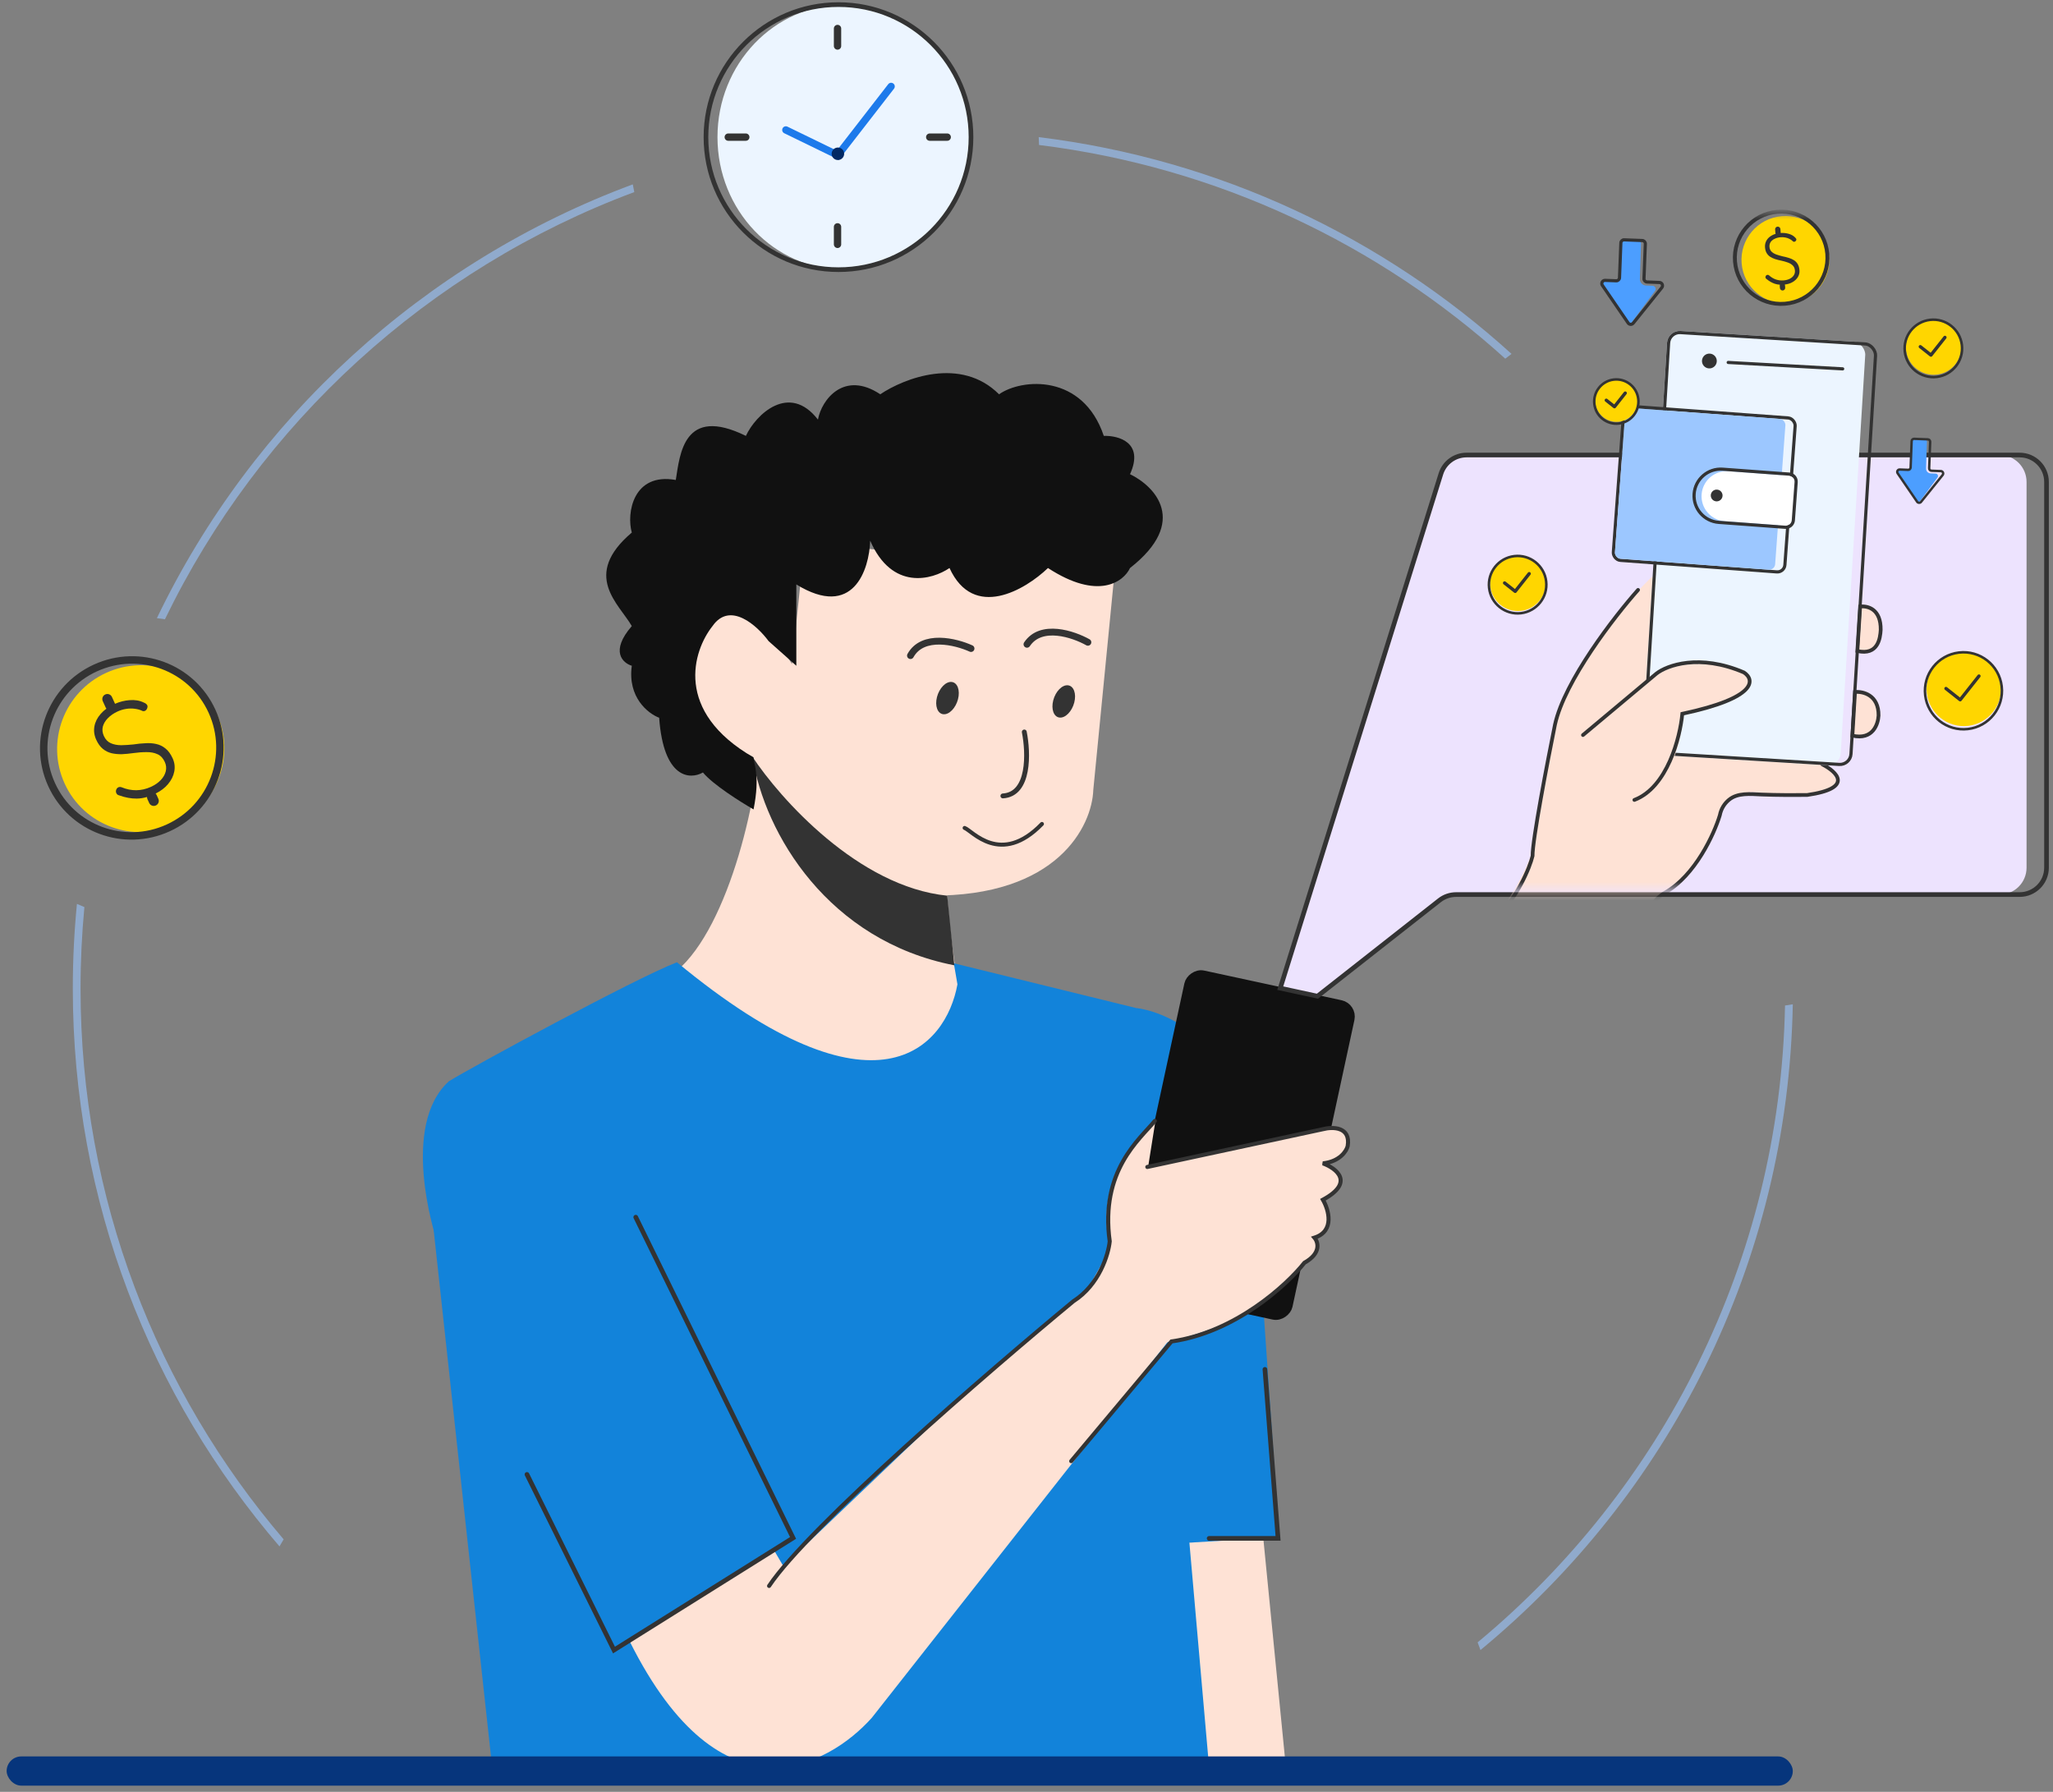 <svg width="220" height="192" viewBox="0 0 220 192" fill="none" xmlns="http://www.w3.org/2000/svg">
<rect x="0" y="0" width="220" height="192" fill="#808080" stroke="none"/>
<path d="M52.688 188.886L46.038 127.828C45.232 115.899 58.263 143.613 60.345 146.367L71.227 153.017L65.584 187.677L52.688 188.886Z" fill="#1283DA"/>
<path d="M137.756 188.963L135.297 164.043L134.149 161.748L122.345 160.273L124.476 188.963H137.756Z" fill="#FEE2D5"/>
<path d="M134.078 121.302C132.096 111.676 125.112 108.443 121.868 108.031L114.79 112.808L121.868 165.621L137.086 164.736L134.078 121.302Z" fill="#1283DA"/>
<path d="M72.524 104.027C78.159 99.281 81.534 84.757 81.534 77.343L101.183 87.352C101.183 99.512 102.967 106.71 103.071 107.658C103.175 108.606 99.786 123.468 99.786 123.468L72.524 104.027Z" fill="#FEE2D5"/>
<path d="M117.158 84.638L119.432 61.394L86.226 58.145L84.876 71.16C81.53 65.767 77.908 64.626 76.35 66.584C71.345 72.055 75.977 79.055 80.631 81.064C84.019 92.124 94.728 95.605 99.66 95.963C113.353 96.111 117.031 88.475 117.158 84.638Z" fill="#FEE2D5"/>
<ellipse cx="1.132" cy="1.786" rx="1.132" ry="1.786" transform="matrix(-0.995 -0.103 -0.25 0.968 115.565 73.547)" fill="#333333"/>
<ellipse cx="1.132" cy="1.786" rx="1.132" ry="1.786" transform="matrix(-0.995 -0.103 -0.25 0.968 103.107 73.19)" fill="#333333"/>
<path d="M109.763 78.434C110.205 80.646 110.364 85.113 107.47 85.284" stroke="#333333" stroke-width="0.521" stroke-linecap="round"/>
<path d="M72.541 103.109C94.01 120.867 101.384 112.156 102.599 105.474L102.211 103.216L122.364 108.164L125.088 138.301L129.603 189.77H58.25V159.735L46.661 132.43C46.661 132.43 42.827 120.631 48.109 115.855C50.229 114.53 67.958 104.876 72.541 103.109Z" fill="#1283DA"/>
<rect x="-0.708" y="0.457" width="17.456" height="33.828" rx="1.192" transform="matrix(-0.977 -0.211 -0.211 0.977 144.212 107.417)" fill="#111111" stroke="#111111" stroke-width="1.192"/>
<path d="M101.504 95.973C91.978 95.02 83.569 85.535 80.632 81.089C81.936 89.381 88.786 100.81 102.268 103.434L101.504 95.973Z" fill="#333333"/>
<path d="M142.606 120.792L122.97 125.14L119.487 136.637L114.443 146.322C127.032 143.286 133.756 142.788 139.798 135.223C141.324 134.849 141.62 132.947 140.753 132.621C143.111 131.837 142.386 129.206 141.62 128.591C145.179 127.165 143.298 124.692 141.62 124.692C146.128 123.937 144.334 120.383 142.606 120.792Z" fill="#FEE2D5"/>
<path d="M123.835 119.99C116.56 126.529 118.948 133.113 118.948 133.85L116.654 137.944L102.095 150.518L83.953 167.831L83.02 166.242L67.481 175.884C77.363 195.648 88.768 189.251 93.413 184.077L125.224 143.668C127.283 143.417 130.389 142.075 131.684 141.436L133.998 125.239H123L123.835 119.99Z" fill="#FEE2D5"/>
<path d="M123.751 120.112C122.135 122.075 117.867 125.436 118.918 133.013C118.777 134.415 117.803 137.662 115.025 139.429C105.909 146.968 86.623 163.624 82.415 169.936" stroke="#333333" stroke-width="0.436" stroke-linecap="round"/>
<path d="M68.127 130.424L84.984 164.791L65.796 176.805L56.47 157.986" stroke="#333333" stroke-width="0.5" stroke-linecap="round"/>
<path d="M122.947 125.042L141.764 120.994C142.794 120.725 144.767 120.711 144.418 122.808C144.284 123.345 143.565 124.467 141.764 124.656C143.197 125.182 145.204 126.698 141.764 128.553C142.38 129.617 143.061 131.919 140.857 132.618C141.26 133.088 141.609 134.284 139.782 135.306C137.878 137.713 132.364 142.771 125.537 143.738L114.79 156.563" stroke="#333333" stroke-width="0.436" stroke-linecap="round"/>
<path d="M112.301 60.864C117.694 64.382 120.41 62.33 121.094 60.864C127.447 55.888 123.741 52.089 121.094 50.811C122.638 47.41 119.864 46.657 118.284 46.706C116.037 40.021 109.493 40.538 107.058 42.249C102.953 38.144 96.87 40.538 94.329 42.248C90.458 39.668 88.042 42.811 87.651 44.961C84.574 40.974 80.994 44.409 79.93 46.706C73.245 43.422 72.858 48.694 72.418 51.43C67.844 50.609 67.118 54.984 67.704 57.064C62.297 61.655 66.336 64.698 67.704 67.085C65.359 69.782 66.727 71.043 67.704 71.337C67.235 74.738 69.464 76.468 70.636 76.908C71.106 83.476 73.96 83.554 75.328 82.772C76.383 84.062 79.384 85.948 80.752 86.73C81.488 83.025 80.752 81.844 80.752 81.159C72.191 76.233 74.253 69.724 76.354 67.085C78.231 64.387 81.143 67.036 82.365 68.698L85.335 71.337V62.623C91.431 66.375 93.151 61.06 93.249 57.933C95.594 63.326 99.892 62.134 101.749 60.864C104.328 66.492 109.858 63.209 112.301 60.864Z" fill="#111111"/>
<path d="M135.55 146.731L136.957 164.841H129.572" stroke="#333333" stroke-width="0.5" stroke-linecap="round"/>
<path d="M103.368 88.716C104.159 88.984 107.212 92.868 111.656 88.288" stroke="#333333" stroke-width="0.427" stroke-linecap="round" stroke-linejoin="round"/>
<path d="M116.578 68.821C115.031 67.951 111.561 66.775 110.051 69.036" stroke="#333333" stroke-width="0.733" stroke-linecap="round"/>
<path d="M104.054 69.49C102.44 68.752 98.883 67.869 97.567 70.248" stroke="#333333" stroke-width="0.733" stroke-linecap="round"/>
<rect x="0.712" y="188.205" width="191.404" height="3.129" rx="1.565" fill="#06357C"/>
<path d="M154.407 50.779L137.192 105.882L141.178 106.745L154.255 96.469C154.762 96.071 155.389 95.854 156.035 95.854H214.285C215.876 95.854 217.166 94.564 217.166 92.973V51.638C217.166 50.047 215.876 48.757 214.285 48.757H157.157C155.896 48.757 154.782 49.576 154.407 50.779Z" fill="#EDE3FE"/>
<path d="M154.407 50.779L137.192 105.882L141.178 106.745L154.255 96.469C154.762 96.071 155.389 95.854 156.035 95.854H187.171H216.424C218.015 95.854 219.305 94.564 219.305 92.973V51.638C219.305 50.047 218.015 48.757 216.424 48.757H157.157C155.896 48.757 154.782 49.576 154.407 50.779Z" stroke="#333333" stroke-width="0.5" stroke-linecap="round"/>
<mask id="mask0_6508_3225" style="mask-type:alpha" maskUnits="userSpaceOnUse" x="158" y="22" width="60" height="74">
<rect x="158.079" y="22.712" width="59.087" height="72.671" fill="#D9D9D9"/>
</mask>
<g mask="url(#mask0_6508_3225)">
<path d="M201.537 67.488C201.563 65.274 200.186 64.905 199.333 64.986L199.033 69.758C201.239 70.259 201.486 68.402 201.537 67.488Z" fill="#FEE2D5" stroke="#333333" stroke-width="0.4"/>
<path d="M201.306 76.673C201.332 74.46 199.633 74.067 198.781 74.148L198.503 78.828C200.709 79.328 201.255 77.587 201.306 76.673Z" fill="#FEE2D5" stroke="#333333" stroke-width="0.4"/>
<path d="M166.979 76.197C169.348 69.924 174.839 63.821 177.289 61.553C182.206 56.74 186.965 61.414 188.73 64.353L195.051 81.733C200.027 85.391 193.201 85.672 188.944 85.006C186.503 84.464 185.032 85.808 184.601 86.547C182.958 92.839 177.325 96.917 174.714 98.17L172.031 105.074C166.912 106.396 161.662 101.503 159.677 98.891C162.866 95.211 164.141 91.736 164.379 90.459C164.965 85.738 166.357 78.984 166.979 76.197Z" fill="#FEE2D5"/>
<path d="M195.275 81.903C196.844 82.695 198.716 84.46 193.652 85.185C192.442 85.2 190.35 85.2 188.787 85.135C187.56 85.084 186.205 84.921 185.265 85.71C184.821 86.084 184.441 86.618 184.295 87.364C183.692 89.357 181.671 93.805 178.41 95.657C177.993 95.901 177.142 96.54 177.08 97.15" stroke="#333333" stroke-width="0.4" stroke-linecap="round"/>
<path d="M175.535 63.209C172.997 66.065 167.664 72.949 166.634 77.635C165.822 81.639 164.204 90.06 164.231 91.718C163.927 92.964 162.651 96.136 159.98 98.855" stroke="#333333" stroke-width="0.4" stroke-linecap="round"/>
<rect x="178.722" y="35.382" width="21.28" height="45.48" rx="1.36" transform="rotate(3.524 178.722 35.382)" fill="#ECF5FF"/>
<rect x="178.882" y="35.562" width="22.214" height="45.14" rx="1.19" transform="rotate(3.524 178.882 35.562)" stroke="#333333" stroke-width="0.34"/>
<path d="M177.972 72.088L170.6 77.012L172.586 88.609C178.478 86.477 180.239 79.649 180.383 76.502C189.238 74.384 187.911 72.402 186.141 71.676C181.745 70.528 178.863 71.472 177.972 72.088Z" fill="#FEE2D5"/>
<path d="M169.631 78.761L177.497 72.179C178.636 71.286 182.106 70.01 186.875 72.051C188.046 72.812 188.366 74.764 180.278 76.481C180.042 78.996 178.684 84.362 175.14 85.715" stroke="#333333" stroke-width="0.4" stroke-linecap="round"/>
<circle cx="183.178" cy="38.683" r="0.794" transform="rotate(-6.659 183.178 38.683)" fill="#333333"/>
<path d="M185.195 38.837L197.463 39.524" stroke="#333333" stroke-width="0.34" stroke-linecap="round"/>
<path d="M175.729 29.89L175.852 26.096C175.859 25.909 175.713 25.753 175.527 25.745L174.125 25.687C173.939 25.679 173.782 25.822 173.771 26.007L173.559 29.698C173.549 29.878 173.4 30.019 173.22 30.018L171.968 30.017C171.696 30.017 171.534 30.321 171.686 30.547L174.344 34.484C174.475 34.678 174.76 34.684 174.899 34.495L177.356 31.164C177.517 30.945 177.369 30.634 177.097 30.623L176.379 30.592C176.006 30.576 175.716 30.263 175.729 29.89Z" fill="#4C9EFF"/>
<path d="M176.17 29.862L176.314 26.126C176.321 25.939 176.175 25.781 175.987 25.773L174.045 25.699C173.857 25.692 173.699 25.838 173.692 26.025L173.548 29.761C173.541 29.949 173.383 30.095 173.196 30.088L172.003 30.042C171.724 30.032 171.552 30.343 171.71 30.574L174.471 34.606C174.6 34.794 174.874 34.804 175.017 34.627L178.079 30.819C178.254 30.601 178.106 30.277 177.827 30.266L176.497 30.215C176.309 30.207 176.163 30.05 176.17 29.862Z" stroke="#333333" stroke-width="0.34" stroke-linecap="round"/>
<path d="M206.395 50.195L206.488 47.321C206.493 47.18 206.383 47.062 206.242 47.056L205.18 47.012C205.039 47.006 204.92 47.114 204.912 47.254L204.752 50.049C204.744 50.186 204.631 50.292 204.495 50.292L203.547 50.291C203.34 50.291 203.218 50.521 203.333 50.692L205.346 53.673C205.445 53.821 205.661 53.825 205.766 53.682L207.627 51.16C207.749 50.994 207.637 50.758 207.431 50.749L206.887 50.726C206.605 50.714 206.385 50.477 206.395 50.195Z" fill="#4C9EFF"/>
<path d="M206.729 50.173L206.837 47.344C206.843 47.202 206.732 47.083 206.59 47.077L205.119 47.021C204.977 47.015 204.858 47.126 204.852 47.268L204.743 50.097C204.738 50.239 204.618 50.35 204.476 50.344L203.573 50.31C203.362 50.302 203.231 50.538 203.351 50.713L205.442 53.766C205.54 53.908 205.747 53.916 205.855 53.782L208.174 50.898C208.307 50.733 208.195 50.487 207.984 50.479L206.976 50.441C206.834 50.435 206.723 50.316 206.729 50.173Z" stroke="#333333" stroke-width="0.257" stroke-linecap="round"/>
<circle cx="210.446" cy="73.808" r="3.995" transform="rotate(-6.659 210.446 73.808)" fill="#FFD600"/>
<circle cx="210.404" cy="74.018" r="4.125" transform="rotate(-6.659 210.404 74.018)" stroke="#333333" stroke-width="0.273" stroke-linecap="round" stroke-linejoin="round"/>
<path d="M212.066 72.439L210.055 74.981L208.53 73.775" stroke="#333333" stroke-width="0.353" stroke-linecap="round" stroke-linejoin="round"/>
<circle cx="207.211" cy="37.174" r="2.98" transform="rotate(-6.659 207.211 37.174)" fill="#FFD600"/>
<g clip-path="url(#clip0_6508_3225)">
<circle cx="207.179" cy="37.33" r="3.077" transform="rotate(-6.659 207.179 37.33)" stroke="#333333" stroke-width="0.273" stroke-linecap="round" stroke-linejoin="round"/>
<path d="M208.419 36.153L206.919 38.049L205.781 37.149" stroke="#333333" stroke-width="0.353" stroke-linecap="round" stroke-linejoin="round"/>
</g>
<circle cx="162.661" cy="62.491" r="2.98" transform="rotate(-6.659 162.661 62.491)" fill="#FFD600"/>
<circle cx="162.63" cy="62.647" r="3.077" transform="rotate(-6.659 162.63 62.647)" stroke="#333333" stroke-width="0.273" stroke-linecap="round" stroke-linejoin="round"/>
<path d="M163.869 61.469L162.369 63.365L161.232 62.466" stroke="#333333" stroke-width="0.353" stroke-linecap="round" stroke-linejoin="round"/>
<ellipse cx="4.699" cy="4.698" rx="4.699" ry="4.698" transform="matrix(0.998 -0.083 0.082 0.995 186.249 23.55)" fill="#FFD600"/>
<path fill-rule="evenodd" clip-rule="evenodd" d="M190.255 24.976C190.257 25.005 190.264 25.032 190.274 25.058C190.127 25.101 189.991 25.158 189.865 25.229C189.613 25.368 189.424 25.549 189.297 25.771C189.17 25.992 189.118 26.239 189.14 26.51C189.16 26.751 189.218 26.952 189.314 27.114C189.41 27.276 189.537 27.41 189.696 27.515C189.854 27.615 190.032 27.698 190.228 27.764C190.425 27.825 190.631 27.878 190.846 27.921C191.109 27.977 191.35 28.044 191.569 28.124C191.787 28.198 191.966 28.305 192.107 28.442C192.247 28.575 192.327 28.759 192.346 28.994C192.361 29.184 192.319 29.355 192.217 29.507C192.116 29.66 191.971 29.783 191.782 29.876C191.598 29.968 191.383 30.025 191.137 30.046C190.844 30.07 190.565 30.037 190.299 29.945C190.038 29.854 189.798 29.709 189.58 29.511C189.525 29.464 189.466 29.443 189.404 29.448C189.343 29.453 189.288 29.483 189.241 29.539C189.199 29.594 189.181 29.652 189.186 29.713C189.189 29.754 189.2 29.79 189.218 29.819C189.241 29.848 189.266 29.872 189.293 29.89C189.576 30.124 189.867 30.293 190.165 30.397C190.34 30.458 190.531 30.495 190.738 30.507C190.722 30.547 190.715 30.59 190.718 30.635L190.737 30.867C190.75 31.022 190.887 31.138 191.043 31.125C191.199 31.112 191.315 30.975 191.302 30.82L191.283 30.588C191.28 30.553 191.271 30.52 191.257 30.49C191.58 30.452 191.858 30.365 192.09 30.229C192.342 30.084 192.534 29.901 192.666 29.679C192.798 29.456 192.853 29.215 192.831 28.954C192.809 28.683 192.744 28.461 192.637 28.29C192.535 28.118 192.4 27.98 192.231 27.876C192.067 27.771 191.88 27.689 191.668 27.629C191.461 27.564 191.244 27.509 191.018 27.466C190.786 27.409 190.566 27.344 190.359 27.274C190.151 27.199 189.98 27.097 189.845 26.969C189.711 26.841 189.634 26.67 189.617 26.455C189.601 26.261 189.641 26.09 189.738 25.942C189.839 25.795 189.982 25.677 190.167 25.59C190.355 25.497 190.571 25.44 190.812 25.42C190.987 25.406 191.155 25.415 191.318 25.448C191.487 25.48 191.641 25.534 191.782 25.61C191.922 25.681 192.04 25.766 192.136 25.866C192.175 25.899 192.22 25.913 192.272 25.909C192.333 25.904 192.388 25.874 192.435 25.818C192.482 25.763 192.503 25.71 192.499 25.658C192.494 25.592 192.449 25.521 192.365 25.445C192.185 25.259 191.949 25.127 191.658 25.048C191.387 24.973 191.107 24.945 190.82 24.964C190.821 24.952 190.82 24.941 190.819 24.929L190.788 24.542C190.775 24.387 190.638 24.271 190.482 24.284C190.326 24.297 190.21 24.434 190.223 24.589L190.255 24.976Z" fill="#333333"/>
<path d="M191.272 32.547C194.003 32.32 196.036 29.93 195.813 27.209C195.59 24.488 193.195 22.466 190.464 22.694C187.733 22.921 185.7 25.311 185.923 28.032C186.146 30.753 188.541 32.775 191.272 32.547Z" stroke="#333333" stroke-width="0.419"/>
<rect x="174.046" y="43.487" width="18.431" height="16.541" rx="0.806" transform="rotate(4.22 174.046 43.487)" stroke="#333333" stroke-width="0.34"/>
<rect x="174.203" y="43.669" width="17.213" height="16.201" rx="0.636" transform="rotate(4.22 174.203 43.669)" fill="#9CC7FF"/>
<path d="M182.346 52.973C182.456 51.493 183.744 50.382 185.224 50.491L191.719 50.971C192.069 50.996 192.333 51.301 192.307 51.652L192.005 55.742C191.979 56.093 191.674 56.356 191.324 56.33L184.828 55.851C183.348 55.742 182.237 54.453 182.346 52.973Z" fill="white"/>
<path d="M184.602 50.275C183.029 50.159 181.659 51.34 181.543 52.914C181.427 54.488 182.608 55.857 184.182 55.973L191.311 56.499C191.755 56.532 192.142 56.199 192.175 55.755L192.476 51.665C192.509 51.22 192.176 50.834 191.732 50.801L184.602 50.275Z" stroke="#333333" stroke-width="0.34"/>
<circle cx="183.959" cy="53.092" r="0.631" transform="rotate(4.22 183.959 53.092)" fill="#333333"/>
<circle cx="173.231" cy="42.906" r="2.294" transform="rotate(-6.659 173.231 42.906)" fill="#FFD600"/>
<g clip-path="url(#clip1_6508_3225)">
<circle cx="173.206" cy="43.026" r="2.369" transform="rotate(-6.659 173.206 43.026)" stroke="#333333" stroke-width="0.273" stroke-linecap="round" stroke-linejoin="round"/>
<path d="M174.16 42.12L173.006 43.58L172.13 42.887" stroke="#333333" stroke-width="0.353" stroke-linecap="round" stroke-linejoin="round"/>
</g>
</g>
<path opacity="0.6" fill-rule="evenodd" clip-rule="evenodd" d="M67.97 20.581C67.911 20.307 67.857 20.032 67.809 19.755C45.379 28.084 27.08 44.875 16.811 66.236C17.102 66.269 17.39 66.309 17.675 66.357C27.852 45.343 45.884 28.82 67.97 20.581ZM9.045 97.194C8.772 100.067 8.631 102.979 8.631 105.923C8.631 128.438 16.823 149.046 30.395 164.943C30.246 165.195 30.098 165.447 29.951 165.701C16.143 149.629 7.802 128.748 7.802 105.923C7.802 102.863 7.951 99.837 8.244 96.854C8.508 96.974 8.775 97.088 9.045 97.194ZM161.976 37.92C148.237 25.452 130.705 17.068 111.31 14.694C111.326 14.973 111.337 15.253 111.342 15.535C130.458 17.903 147.74 26.162 161.306 38.433C161.528 38.26 161.751 38.089 161.976 37.92ZM158.342 175.982C178.046 159.633 190.744 135.174 191.283 107.743C191.562 107.702 191.839 107.659 192.116 107.612C191.613 135.457 178.695 160.279 158.648 176.805C158.548 176.53 158.446 176.255 158.342 175.982Z" fill="#9CC7FF"/>
<ellipse cx="8.951" cy="8.947" rx="8.951" ry="8.947" transform="matrix(0.911 -0.417 0.414 0.908 3.22 75.831)" fill="#FFD600"/>
<path fill-rule="evenodd" clip-rule="evenodd" d="M11.319 75.799C11.341 75.849 11.371 75.894 11.406 75.933C11.171 76.106 10.963 76.296 10.784 76.503C10.423 76.916 10.2 77.362 10.116 77.841C10.032 78.32 10.098 78.796 10.313 79.267C10.504 79.686 10.737 80.009 11.014 80.237C11.291 80.466 11.605 80.623 11.957 80.709C12.305 80.786 12.677 80.821 13.072 80.812C13.463 80.794 13.866 80.755 14.281 80.695C14.788 80.624 15.263 80.589 15.706 80.591C16.145 80.584 16.535 80.658 16.876 80.814C17.213 80.961 17.474 81.239 17.661 81.649C17.811 81.978 17.845 82.312 17.762 82.651C17.679 82.99 17.498 83.304 17.22 83.592C16.951 83.877 16.602 84.117 16.173 84.313C15.664 84.546 15.142 84.667 14.607 84.675C14.08 84.679 13.557 84.574 13.039 84.36C12.909 84.312 12.79 84.312 12.683 84.361C12.576 84.41 12.498 84.499 12.45 84.629C12.41 84.755 12.414 84.871 12.463 84.978C12.495 85.049 12.537 85.105 12.588 85.147C12.648 85.184 12.709 85.21 12.77 85.225C13.428 85.462 14.057 85.577 14.659 85.57C15.012 85.567 15.378 85.509 15.756 85.398C15.753 85.479 15.768 85.561 15.804 85.64L15.988 86.043C16.111 86.313 16.43 86.431 16.701 86.307C16.973 86.183 17.092 85.864 16.969 85.594L16.786 85.191C16.758 85.13 16.72 85.077 16.675 85.032C17.23 84.755 17.671 84.42 18 84.026C18.358 83.604 18.583 83.152 18.676 82.668C18.768 82.185 18.711 81.717 18.505 81.263C18.29 80.791 18.031 80.436 17.728 80.198C17.434 79.957 17.102 79.796 16.733 79.718C16.371 79.636 15.982 79.61 15.564 79.64C15.151 79.657 14.728 79.7 14.296 79.768C13.842 79.815 13.407 79.842 12.99 79.85C12.568 79.849 12.196 79.777 11.872 79.635C11.549 79.493 11.301 79.235 11.131 78.861C10.977 78.523 10.939 78.191 11.017 77.865C11.104 77.535 11.284 77.232 11.557 76.956C11.836 76.668 12.185 76.427 12.604 76.235C12.908 76.097 13.216 76.004 13.529 75.957C13.852 75.907 14.163 75.904 14.464 75.949C14.761 75.985 15.028 76.062 15.265 76.18C15.356 76.213 15.446 76.21 15.535 76.169C15.642 76.12 15.72 76.031 15.769 75.901C15.818 75.771 15.822 75.662 15.781 75.573C15.729 75.457 15.603 75.358 15.404 75.277C14.96 75.061 14.452 74.976 13.88 75.023C13.345 75.063 12.826 75.193 12.324 75.413C12.318 75.391 12.309 75.371 12.3 75.35L11.994 74.677C11.87 74.407 11.551 74.289 11.28 74.413C11.009 74.537 10.889 74.856 11.012 75.126L11.319 75.799Z" fill="#333333"/>
<path d="M18.031 88.708C22.777 86.537 24.876 80.942 22.72 76.21C20.563 71.479 14.967 69.404 10.221 71.575C5.475 73.746 3.375 79.341 5.532 84.073C7.688 88.804 13.284 90.879 18.031 88.708Z" stroke="#333333" stroke-width="0.798"/>
<ellipse cx="90.469" cy="14.694" rx="13.584" ry="14.201" fill="#ECF5FF"/>
<circle cx="89.852" cy="14.694" r="14.201" stroke="#333333" stroke-width="0.5"/>
<path d="M84.213 13.924L89.777 16.631L95.492 9.262" stroke="#1D7AEB" stroke-width="0.786" stroke-linecap="round"/>
<circle cx="89.79" cy="16.478" r="0.67" fill="#022964"/>
<path d="M89.75 3.054V4.93" stroke="#333333" stroke-width="0.786" stroke-linecap="round"/>
<path d="M78.041 14.694L79.918 14.694" stroke="#333333" stroke-width="0.786" stroke-linecap="round"/>
<path d="M99.629 14.694L101.505 14.694" stroke="#333333" stroke-width="0.786" stroke-linecap="round"/>
<path d="M89.75 24.307V26.183" stroke="#333333" stroke-width="0.786" stroke-linecap="round"/>
<defs>
<clipPath id="clip0_6508_3225">
<rect width="8.205" height="8.205" fill="white" transform="translate(202.629 33.731) rotate(-6.659)"/>
</clipPath>
<clipPath id="clip1_6508_3225">
<rect width="6.316" height="6.316" fill="white" transform="translate(169.703 40.256) rotate(-6.659)"/>
</clipPath>
</defs>
</svg>
